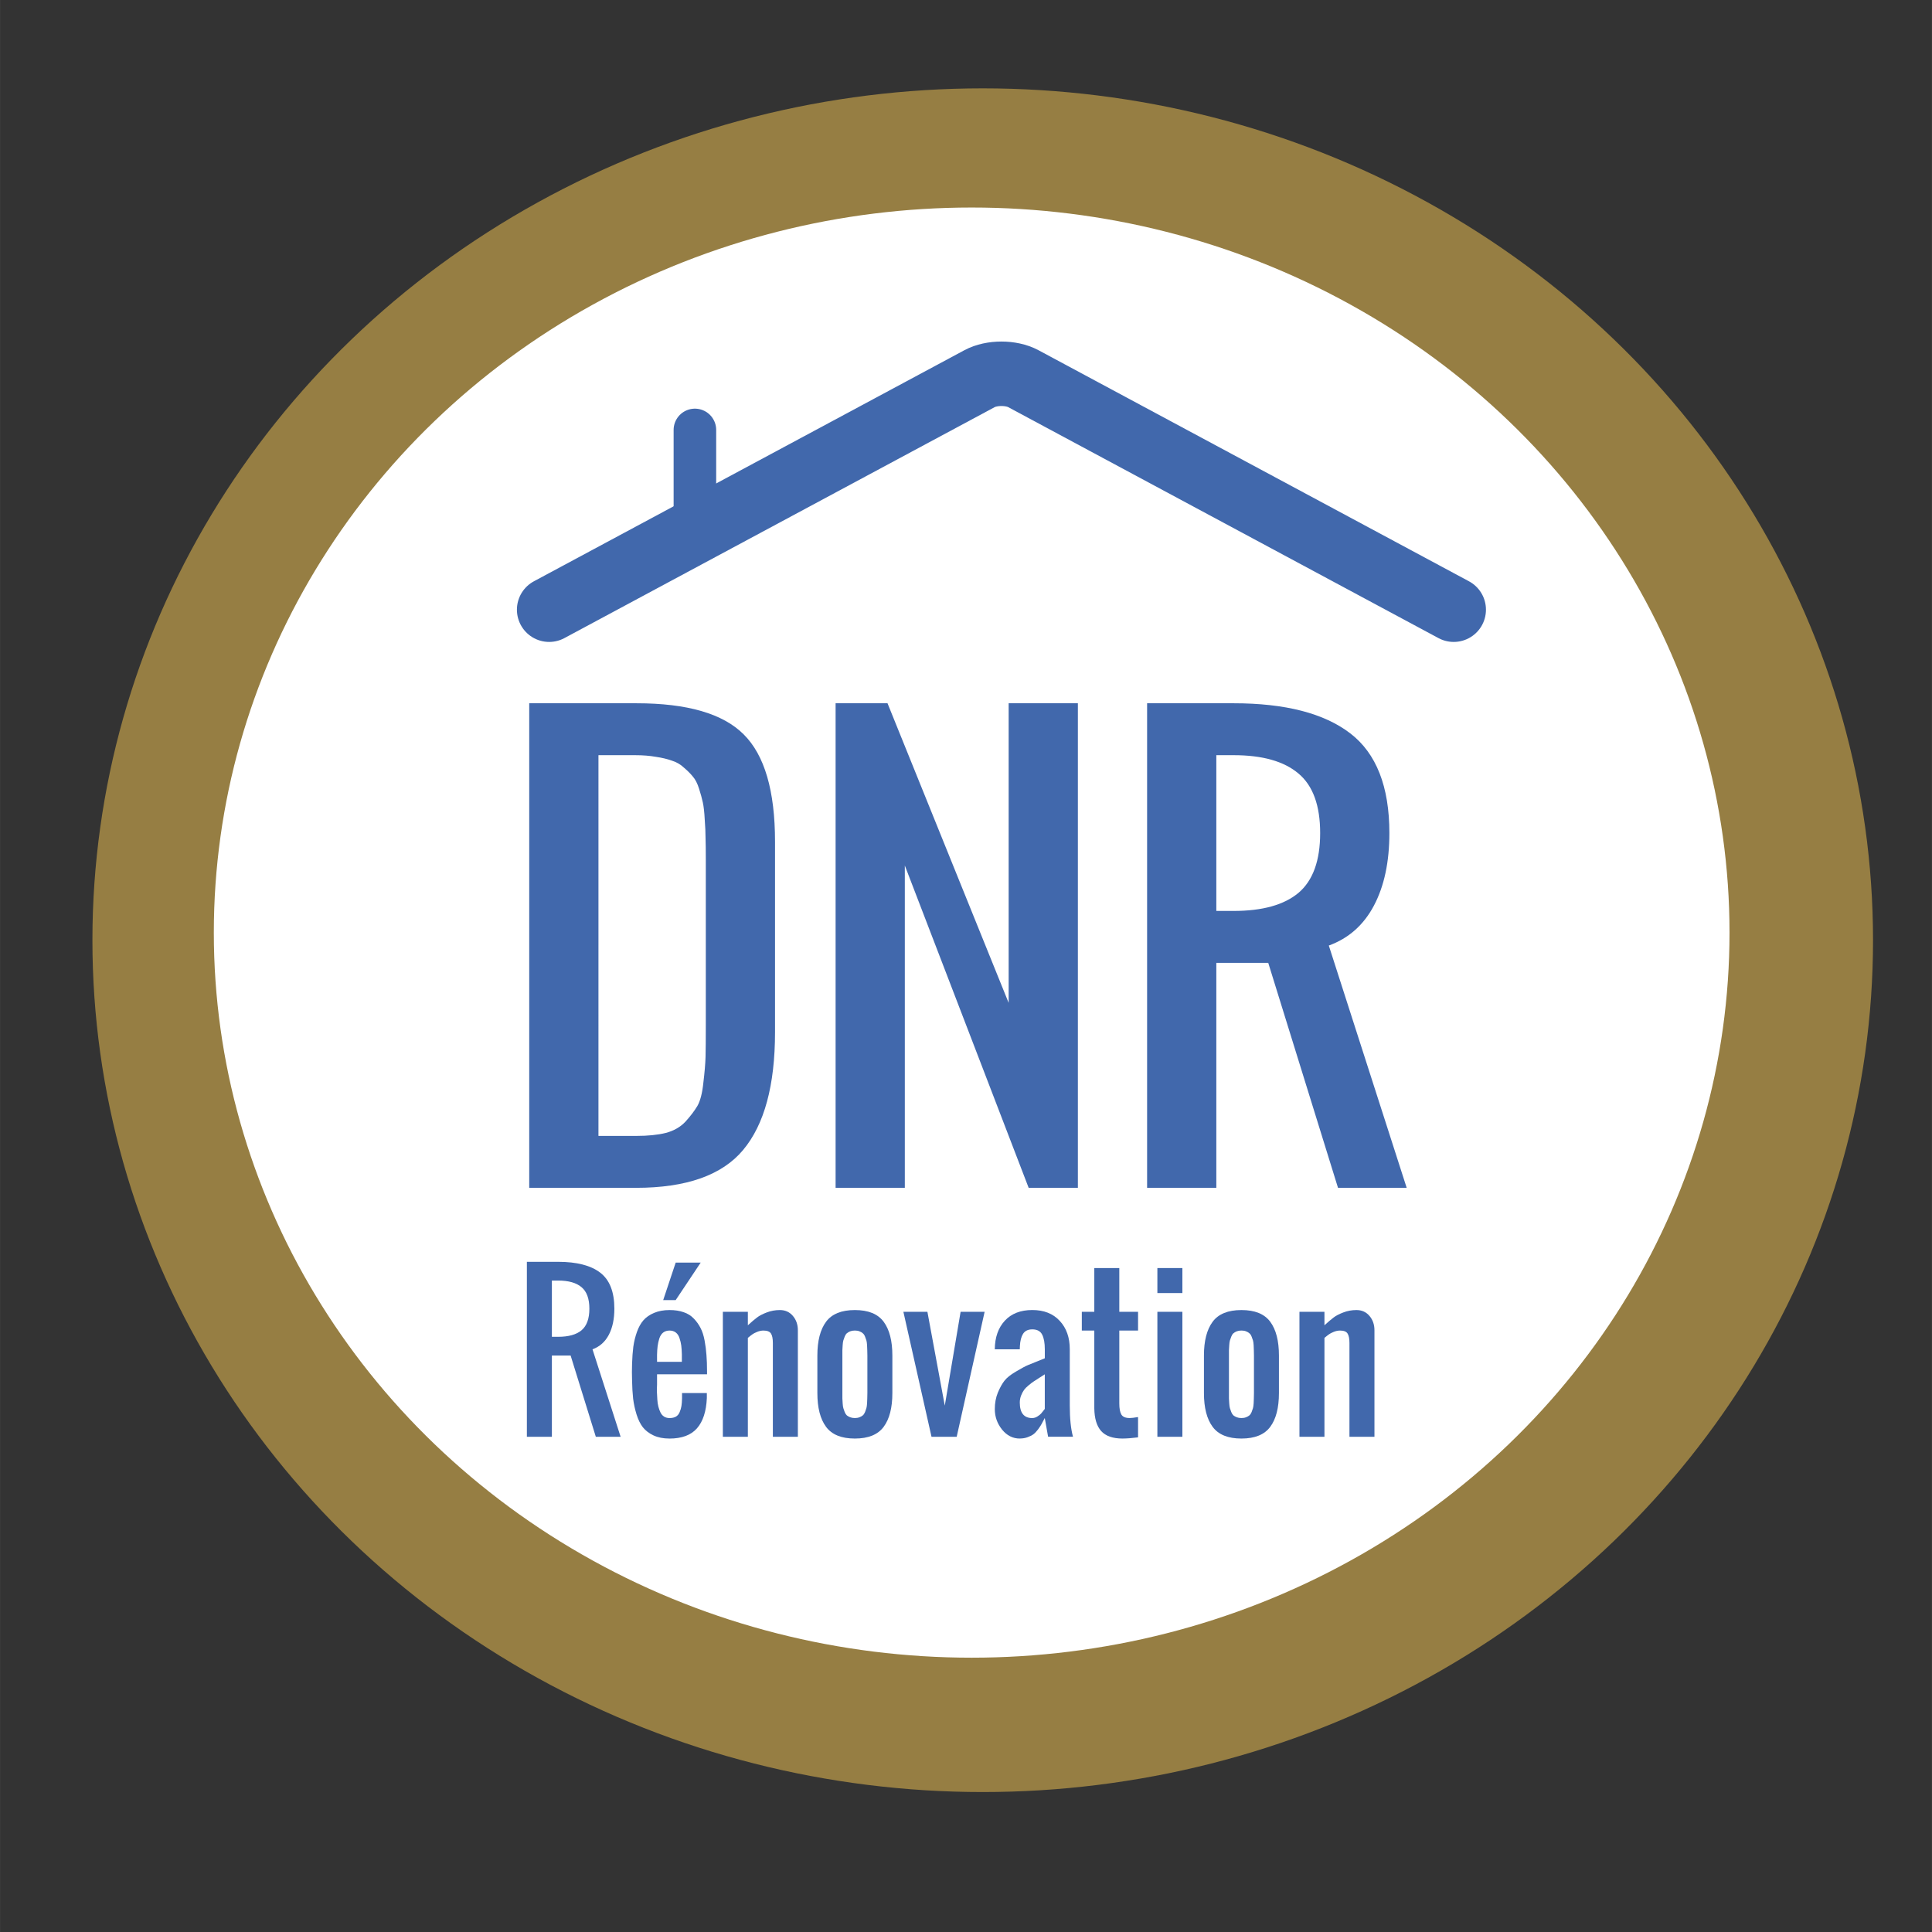<?xml version="1.0" encoding="UTF-8" standalone="no"?>
<!-- Created with Inkscape (http://www.inkscape.org/) -->

<svg
   width="150"
   height="150"
   viewBox="0 0 39.687 39.688"
   version="1.1"
   id="svg26906"
   inkscape:version="1.2.2 (b0a8486541, 2022-12-01)"
   sodipodi:docname="logo2.svg"
   xmlns:inkscape="http://www.inkscape.org/namespaces/inkscape"
   xmlns:sodipodi="http://sodipodi.sourceforge.net/DTD/sodipodi-0.dtd"
   xmlns="http://www.w3.org/2000/svg"
   xmlns:svg="http://www.w3.org/2000/svg">
  <rect x="0" y="0" width="39.687" height="39.688" fill="#333333" stroke="none"/>
  <sodipodi:namedview
     id="namedview26908"
     pagecolor="#ffffff"
     bordercolor="#666666"
     borderopacity="1.0"
     inkscape:showpageshadow="2"
     inkscape:pageopacity="0.0"
     inkscape:pagecheckerboard="0"
     inkscape:deskcolor="#d1d1d1"
     inkscape:document-units="mm"
     showgrid="false"
     inkscape:zoom="1.4948513"
     inkscape:cx="24.417145"
     inkscape:cy="147.17183"
     inkscape:window-width="1920"
     inkscape:window-height="1011"
     inkscape:window-x="0"
     inkscape:window-y="32"
     inkscape:window-maximized="1"
     inkscape:current-layer="g19752" />
  <defs
     id="defs26903" />
  <g
     inkscape:label="Calque 1"
     inkscape:groupmode="layer"
     id="layer1"
     transform="translate(-70.412,-98.022)">
    <ellipse
       style="fill:#967e43;fill-opacity:1;stroke-width:0.897"
       id="path13716"
       cx="90.599"
       cy="117.336"
       rx="18.289"
       ry="17.499" />
    <ellipse
       style="fill:#ffffff;fill-opacity:1;stroke-width:0.763"
       id="path13716-6"
       cx="90.372"
       cy="117.18"
       rx="15.568"
       ry="14.895" />
    <g
       id="g19752"
       transform="matrix(0.237,0,0,0.237,-164.783,140.277)"
       style="fill:#4168ac;fill-opacity:1">
      <g
         aria-label="DNR"
         id="text13586"
         style="font-size:40px;line-height:1.25">
        <path
           d="m 1038.254,-75.334 v -42 h 9.305 q 6.586,0 9.281,2.695 2.719,2.695 2.719,9.305 v 16.5 q 0,6.914 -2.766,10.219 -2.742,3.281 -9.281,3.281 z m 6,-4.5 h 3.305 q 1.477,0 2.531,-0.258 1.055,-0.281 1.711,-0.984 0.656,-0.727 1.031,-1.359 0.375,-0.656 0.516,-2.016 0.164,-1.359 0.188,-2.227 0.023,-0.891 0.023,-2.742 0,-0.609 0,-0.914 v -13.5 q 0,-1.148 -0.023,-1.828 0,-0.68 -0.07,-1.594 -0.047,-0.938 -0.164,-1.477 -0.117,-0.539 -0.328,-1.195 -0.211,-0.68 -0.539,-1.055 -0.305,-0.375 -0.773,-0.773 -0.445,-0.422 -1.055,-0.609 -0.586,-0.211 -1.383,-0.328 -0.797,-0.141 -1.781,-0.141 h -3.188 z"
           style="font-size:48px;font-family:Oswald;-inkscape-font-specification:Oswald"
           id="path27495" />
        <path
           d="m 1064.809,-75.334 v -42 h 4.5 l 10.5,25.969 v -25.969 h 6 v 42 h -4.266 l -10.734,-27.938 v 27.938 z"
           style="font-size:48px;font-family:Oswald;-inkscape-font-specification:Oswald"
           id="path27497" />
        <path
           d="m 1097.809,-99.334 h 1.5 q 3.75,0 5.625,-1.57 1.875,-1.594 1.875,-5.18 0,-3.586 -1.875,-5.156 -1.875,-1.594 -5.625,-1.594 h -1.5 z m -6,24 v -42 h 7.5 q 6.703,0 10.102,2.602 3.398,2.602 3.398,8.648 0,3.75 -1.336,6.281 -1.336,2.531 -3.914,3.469 l 6.75,21 h -5.953 l -6.047,-19.5 h -4.5 v 19.5 z"
           style="font-size:48px;font-family:Oswald;-inkscape-font-specification:Oswald"
           id="path27499" />
      </g>
      <g
         aria-label="Rénovation"
         id="text13662"
         style="font-size:17.333px;line-height:1.25">
        <path
           d="m 1040.217,-62.421 h 0.542 q 1.354,0 2.031,-0.567 0.677,-0.576 0.677,-1.87 0,-1.295 -0.677,-1.862 -0.677,-0.576 -2.031,-0.576 h -0.542 z m -2.167,8.667 v -15.167 h 2.708 q 2.421,0 3.648,0.939 1.227,0.939 1.227,3.123 0,1.354 -0.482,2.268 -0.482,0.914 -1.413,1.253 l 2.438,7.583 h -2.15 l -2.184,-7.042 h -1.625 v 7.042 z"
           style="font-family:Oswald;-inkscape-font-specification:Oswald"
           id="path27502" />
        <path
           d="m 1050.399,-53.602 q -0.787,0 -1.371,-0.271 -0.576,-0.271 -0.922,-0.702 -0.339,-0.44 -0.55,-1.117 -0.212,-0.686 -0.296,-1.363 -0.076,-0.686 -0.093,-1.591 -0.025,-0.711 0,-1.422 0.025,-0.846 0.11,-1.498 0.093,-0.66 0.313,-1.278 0.22,-0.618 0.567,-1.016 0.355,-0.398 0.922,-0.635 0.576,-0.245 1.337,-0.245 0.694,0 1.219,0.186 0.533,0.178 0.88,0.55 0.355,0.364 0.584,0.812 0.237,0.449 0.355,1.092 0.118,0.635 0.161,1.253 0.051,0.618 0.051,1.422 v 0.254 h -4.333 v 0.542 q 0,0.11 0,0.347 -0.017,0.313 -0.01,0.652 0.017,0.33 0.034,0.652 0.017,0.322 0.093,0.618 0.076,0.288 0.186,0.508 0.11,0.22 0.305,0.347 0.203,0.127 0.474,0.127 0.339,0 0.559,-0.127 0.22,-0.135 0.322,-0.398 0.11,-0.262 0.152,-0.525 0.042,-0.262 0.051,-0.66 v -0.457 h 2.15 v 0.432 q -0.076,1.735 -0.855,2.624 -0.779,0.889 -2.395,0.889 z m -1.066,-6.652 h 2.15 v -0.652 q -0.01,-0.432 -0.051,-0.753 -0.042,-0.322 -0.152,-0.643 -0.102,-0.322 -0.322,-0.491 -0.22,-0.169 -0.542,-0.169 -0.33,0 -0.559,0.178 -0.22,0.178 -0.33,0.516 -0.102,0.33 -0.144,0.652 -0.042,0.322 -0.051,0.77 z m 0.533,-5.349 1.083,-3.25 h 2.167 l -2.167,3.25 z"
           style="font-family:Oswald;-inkscape-font-specification:Oswald"
           id="path27504" />
        <path
           d="m 1055.037,-53.754 v -10.833 h 2.167 v 1.168 q 0.482,-0.44 0.787,-0.669 0.305,-0.237 0.838,-0.44 0.542,-0.212 1.151,-0.212 0.694,0 1.126,0.508 0.432,0.508 0.432,1.244 v 9.234 h -2.167 v -8.125 q 0,-0.567 -0.161,-0.821 -0.161,-0.262 -0.652,-0.262 -0.279,0 -0.559,0.118 -0.271,0.11 -0.406,0.212 -0.135,0.093 -0.389,0.305 v 8.574 z"
           style="font-family:Oswald;-inkscape-font-specification:Oswald"
           id="path27506" />
        <path
           d="m 1068.976,-54.618 q -0.753,1.016 -2.497,1.016 -1.744,0 -2.497,-1.016 -0.753,-1.016 -0.753,-2.928 v -3.25 q 0,-1.913 0.753,-2.928 0.753,-1.016 2.497,-1.016 1.744,0 2.497,1.016 0.753,1.016 0.753,2.928 v 3.25 q 0,1.913 -0.753,2.928 z m -2.903,-0.829 q 0.178,0.068 0.406,0.068 0.229,0 0.398,-0.068 0.178,-0.068 0.288,-0.161 0.118,-0.102 0.195,-0.288 0.076,-0.195 0.118,-0.339 0.042,-0.144 0.059,-0.415 0.017,-0.271 0.017,-0.423 0.01,-0.161 0.01,-0.474 v -3.25 q 0,-0.313 -0.01,-0.465 0,-0.161 -0.017,-0.432 -0.017,-0.271 -0.059,-0.415 -0.042,-0.144 -0.118,-0.33 -0.076,-0.195 -0.195,-0.288 -0.11,-0.102 -0.288,-0.169 -0.169,-0.068 -0.398,-0.068 -0.229,0 -0.406,0.068 -0.169,0.068 -0.288,0.169 -0.11,0.093 -0.186,0.288 -0.076,0.186 -0.118,0.33 -0.042,0.144 -0.059,0.415 -0.017,0.271 -0.025,0.432 0,0.152 0,0.465 v 3.25 q 0,0.313 0,0.474 0.01,0.152 0.025,0.423 0.017,0.271 0.059,0.415 0.042,0.144 0.118,0.339 0.076,0.186 0.186,0.288 0.118,0.093 0.288,0.161 z"
           style="font-family:Oswald;-inkscape-font-specification:Oswald"
           id="path27508" />
        <path
           d="m 1073.123,-53.754 -2.438,-10.833 h 2.082 l 1.506,8.133 1.371,-8.133 h 2.082 l -2.421,10.833 z"
           style="font-family:Oswald;-inkscape-font-specification:Oswald"
           id="path27510" />
        <path
           d="m 1081.858,-55.379 q 0.229,0 0.44,-0.135 0.22,-0.135 0.33,-0.262 0.11,-0.127 0.271,-0.339 0.025,-0.042 0.042,-0.059 v -2.996 q -0.136,0.093 -0.449,0.288 -0.313,0.195 -0.499,0.322 -0.186,0.118 -0.449,0.339 -0.262,0.212 -0.406,0.415 -0.144,0.195 -0.254,0.482 -0.11,0.288 -0.11,0.601 0,1.346 1.083,1.346 z m -1.083,1.777 q -0.906,0 -1.54,-0.779 -0.626,-0.787 -0.626,-1.769 0,-0.787 0.262,-1.43 0.271,-0.643 0.567,-1.024 0.296,-0.389 0.99,-0.796 0.694,-0.415 1.05,-0.567 0.355,-0.152 1.236,-0.499 0.152,-0.059 0.229,-0.093 v -0.779 q 0,-0.821 -0.229,-1.27 -0.229,-0.457 -0.855,-0.457 -0.559,0 -0.804,0.389 -0.237,0.381 -0.271,1.058 -0.01,0.093 -0.01,0.279 h -2.167 q 0.017,-1.557 0.872,-2.48 0.855,-0.923 2.378,-0.923 1.515,0 2.378,0.939 0.872,0.931 0.872,2.463 v 4.875 q 0,1.693 0.279,2.708 h -2.158 l -0.288,-1.625 q -0.169,0.339 -0.279,0.525 -0.102,0.186 -0.305,0.465 -0.203,0.271 -0.406,0.423 -0.203,0.144 -0.508,0.254 -0.305,0.11 -0.669,0.11 z"
           style="font-family:Oswald;-inkscape-font-specification:Oswald"
           id="path27512" />
        <path
           d="m 1089.687,-53.602 q -1.278,0 -1.862,-0.652 -0.576,-0.652 -0.592,-1.972 v -6.737 h -1.083 v -1.625 h 1.083 v -3.792 h 2.167 v 3.792 h 1.625 v 1.625 h -1.625 v 6.322 q 0,0.652 0.178,0.956 0.178,0.305 0.719,0.305 0.237,0 0.728,-0.085 v 1.76 q -0.812,0.102 -1.337,0.102 z"
           style="font-family:Oswald;-inkscape-font-specification:Oswald"
           id="path27514" />
        <path
           d="m 1092.7,-66.213 v -2.167 h 2.167 v 2.167 z m 0,12.458 v -10.833 h 2.167 v 10.833 z"
           style="font-family:Oswald;-inkscape-font-specification:Oswald"
           id="path27516" />
        <path
           d="m 1102.483,-54.618 q -0.753,1.016 -2.497,1.016 -1.744,0 -2.497,-1.016 -0.753,-1.016 -0.753,-2.928 v -3.25 q 0,-1.913 0.753,-2.928 0.753,-1.016 2.497,-1.016 1.744,0 2.497,1.016 0.753,1.016 0.753,2.928 v 3.25 q 0,1.913 -0.753,2.928 z m -2.903,-0.829 q 0.178,0.068 0.406,0.068 0.229,0 0.398,-0.068 0.178,-0.068 0.288,-0.161 0.118,-0.102 0.195,-0.288 0.076,-0.195 0.118,-0.339 0.042,-0.144 0.059,-0.415 0.017,-0.271 0.017,-0.423 0.01,-0.161 0.01,-0.474 v -3.25 q 0,-0.313 -0.01,-0.465 0,-0.161 -0.017,-0.432 -0.017,-0.271 -0.059,-0.415 -0.042,-0.144 -0.118,-0.33 -0.076,-0.195 -0.195,-0.288 -0.11,-0.102 -0.288,-0.169 -0.169,-0.068 -0.398,-0.068 -0.229,0 -0.406,0.068 -0.169,0.068 -0.288,0.169 -0.11,0.093 -0.186,0.288 -0.076,0.186 -0.118,0.33 -0.042,0.144 -0.059,0.415 -0.017,0.271 -0.025,0.432 0,0.152 0,0.465 v 3.25 q 0,0.313 0,0.474 0.01,0.152 0.025,0.423 0.017,0.271 0.059,0.415 0.042,0.144 0.118,0.339 0.076,0.186 0.186,0.288 0.118,0.093 0.288,0.161 z"
           style="font-family:Oswald;-inkscape-font-specification:Oswald"
           id="path27518" />
        <path
           d="m 1105.014,-53.754 v -10.833 h 2.167 v 1.168 q 0.482,-0.44 0.787,-0.669 0.305,-0.237 0.838,-0.44 0.542,-0.212 1.151,-0.212 0.694,0 1.126,0.508 0.432,0.508 0.432,1.244 v 9.234 h -2.167 v -8.125 q 0,-0.567 -0.161,-0.821 -0.161,-0.262 -0.652,-0.262 -0.279,0 -0.559,0.118 -0.271,0.11 -0.406,0.212 -0.135,0.093 -0.389,0.305 v 8.574 z"
           style="font-family:Oswald;-inkscape-font-specification:Oswald"
           id="path27520" />
      </g>
    </g>
    <g
       id="g26869"
       transform="matrix(-0.237,0,0,0.237,347.127,136.955)">
      <path
         d="m 1119.977,-111.428 -37.304,-20.024 c -1.052,-0.565 -2.744,-0.565 -3.796,0 l -37.304,20.024"
         style="fill:none;stroke:#4168ac;stroke-width:5.589;stroke-linecap:round;stroke-linejoin:miter;stroke-miterlimit:10;stroke-dasharray:none;stroke-opacity:1"
         id="path13391" />
      <path
         d="m 1107.344,-118.209 v -8.8"
         style="fill:none;stroke:#4168ac;stroke-width:3.689;stroke-linecap:round;stroke-linejoin:miter;stroke-miterlimit:10;stroke-dasharray:none;stroke-opacity:1"
         id="path13393" />
    </g>
  </g>
</svg>
